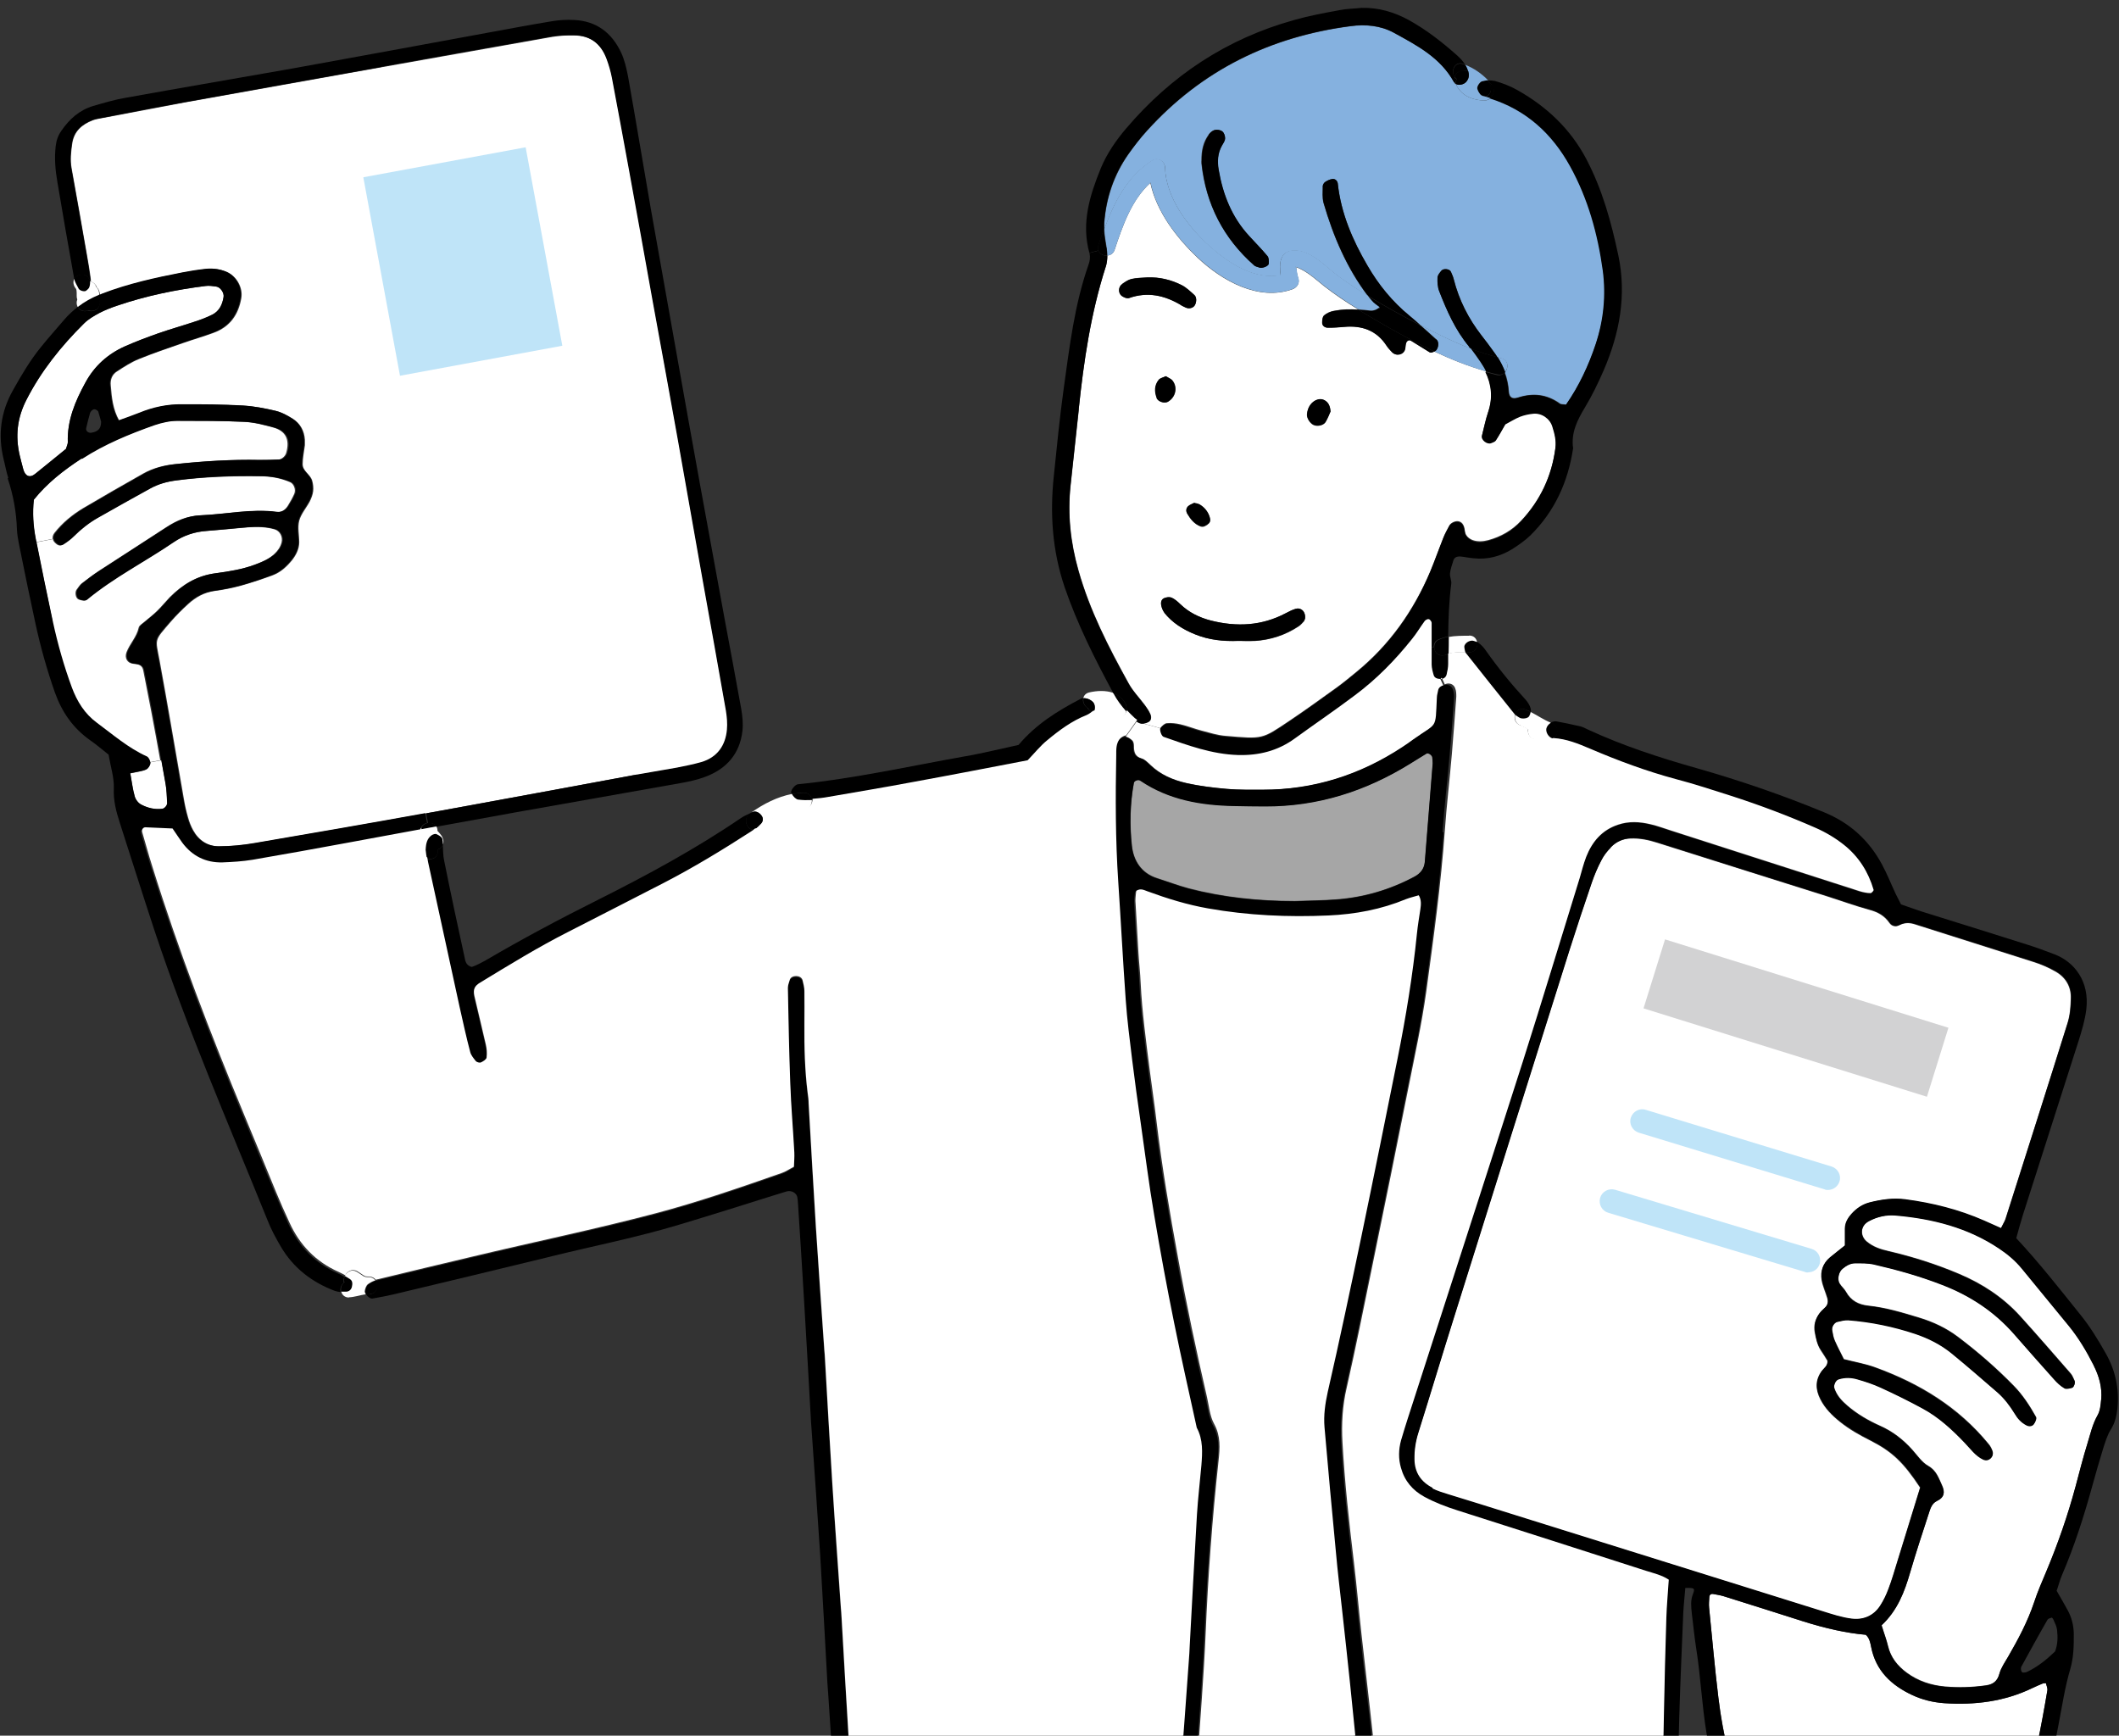 <?xml version="1.0" encoding="UTF-8"?>
<svg xmlns="http://www.w3.org/2000/svg" width="105" height="86" version="1.1" viewBox="0 0 105 86">
  <rect x="0" y="0" width="105" height="86" fill="#333333" stroke="none"/>
  <defs>
    <style>
      .cls-1 {
        fill: #fff;
      }

      .cls-2 {
        fill: #85b1df;
      }

      .cls-3 {
        fill: #a6a6a6;
      }

      .cls-4 {
        fill: #bfe4f8;
      }

      .cls-5 {
        fill: #d2d2d3;
      }
    </style>
  </defs>
  <!-- Generator: Adobe Illustrator 28.6.0, SVG Export Plug-In . SVG Version: 1.2.0 Build 709)  -->
  <g>
    <g id="_レイヤー_1" data-name="レイヤー_1">
      <g>
        <g>
          <path class="cls-1" d="M55.6,14.08c-.19.13-.2.44-.02.58.1.07.26.15.36.11.92-.32,1.76-.14,2.57.34.08.05.16.08.24.12.17.08.38.03.46-.12.09-.16.09-.4-.03-.5-.2-.18-.39-.37-.63-.49-.53-.26-1.1-.4-1.69-.38-.27.02-.54.02-.8.08-.17.04-.32.15-.46.25ZM53.45,20.3c.25-2.4.6-4.77,1.34-7.08.06-.19.08-.37.08-.56.15-.01.3-.1.36-.28.4-1.2.83-2.46,1.77-3.32.31,1.44,1.31,2.73,2.34,3.71,1.21,1.14,3.02,2.17,4.71,1.56.21-.08.35-.28.29-.51-.06-.18-.09-.36-.11-.55-.02-.01-.05-.02-.07-.04.11.02.21.06.3.11.42.21.78.54,1.14.83.55.43,1.12.81,1.71,1.17-.41-.03-.82-.02-1.22.06-.17.03-.35.11-.48.22-.08.07-.1.24-.1.37,0,.15.14.24.27.24.27,0,.54-.01.81-.04.88-.08,1.61.17,2.11.94.07.11.17.21.26.31.21.22.57.14.65-.14.02-.08.02-.18.04-.27.03-.15.15-.22.26-.15.31.19.61.38.92.57.05.03.15,0,.23-.04.83.39,1.68.73,2.55.98.3.62.38,1.27.14,1.99-.13.38-.21.78-.31,1.18-.05.2.26.44.46.36.08-.03.19-.06.23-.13.17-.26.32-.54.47-.8.25-.13.48-.28.73-.38.21-.08.44-.13.66-.15.41-.04.81.24.94.64.11.35.2.7.15,1.07-.18,1.4-.75,2.61-1.71,3.63-.45.48-1,.79-1.62.96-.27.07-.54.09-.8-.01-.12-.05-.24-.14-.3-.25-.07-.11-.06-.26-.1-.39-.04-.13-.11-.24-.26-.28-.15-.04-.38.05-.47.2-.11.2-.22.4-.3.61-.22.55-.42,1.11-.64,1.65-.83,1.96-2.02,3.65-3.67,5-.32.26-.63.52-.96.76-.78.56-1.55,1.12-2.34,1.65-1.39.93-1.31.92-3.18.76-.4-.03-.8-.16-1.19-.26-.35-.09-.69-.23-1.04-.31-.22-.05-.45-.08-.67-.06-.11,0-.23.12-.31.21,0,.01-.02.03-.02.04l-.88-.24c.1,0,.22-.04.31-.09.13-.08.13-.24.08-.36-.07-.16-.17-.31-.28-.46-.27-.36-.6-.69-.81-1.09-.99-1.79-1.92-3.6-2.48-5.59-.39-1.38-.54-2.76-.39-4.18.13-1.26.28-2.53.41-3.79ZM65.93,20.4c-.02-.29-.11-.44-.26-.54-.16-.11-.35-.09-.51,0-.25.14-.37.38-.4.66-.02.19.14.45.32.54.19.09.49.03.6-.14.11-.19.19-.39.24-.51ZM64.62,30.75c.1-.11.06-.38-.06-.49-.11-.11-.24-.13-.37-.09-.17.05-.33.14-.49.22-1.18.62-2.41.68-3.69.36-.58-.15-1.1-.4-1.53-.82-.13-.12-.27-.25-.43-.32-.1-.04-.26-.02-.37.03-.14.06-.16.22-.14.35.02.13.08.27.16.37.4.51.94.84,1.54,1.08.68.27,1.4.35,2.13.32.27,0,.54.01.82,0,.78-.05,1.51-.29,2.16-.72.11-.07.2-.18.29-.28ZM59.85,25.98c.14-.09.13-.23.09-.35-.08-.26-.25-.47-.48-.61-.07-.04-.16-.05-.29-.09-.09.04-.22.08-.3.17-.09.09-.12.22-.04.36.16.27.35.51.66.63.15.05.25-.03.36-.1ZM57.89,19.9c.37-.22.48-.7.22-1.04-.07-.09-.21-.14-.33-.22-.13.06-.28.09-.35.18-.21.27-.23.58-.1.89.08.19.39.3.57.19Z"/>
          <path class="cls-2" d="M62.4,13.26c.12.05.45-.06.46-.19.02-.12.01-.29-.06-.38-.29-.35-.61-.66-.91-1-.86-.93-1.3-2.05-1.51-3.28-.07-.41-.05-.81.16-1.19.07-.12.15-.24.16-.37,0-.12-.05-.28-.14-.34-.09-.07-.26-.1-.37-.07-.12.03-.24.13-.31.24-.24.34-.36.73-.35,1.31,0-.07,0,.02,0,.11.22,2.02,1.09,3.7,2.61,5.05.03.03.08.04.12.06.04.02.09.03.13.04ZM54.72,11.07c.09-1.24.48-2.4,1.2-3.43.29-.41.59-.81.93-1.17,2.71-2.99,6.1-4.65,10.08-5.17.74-.1,1.48-.03,2.13.32,1.15.63,2.33,1.24,3,2.47.02.04.05.07.09.08,0,0,0,0,.01,0,0,.03.02.07.04.11.27.49.82.69,1.35.7.13,0,.23-.04.3-.12,1.79.55,3.07,1.73,3.97,3.36.89,1.61,1.38,3.35,1.62,5.17.17,1.24.04,2.45-.35,3.63-.35,1.08-.83,2.1-1.48,3.02-.14-.02-.24,0-.31-.05-.64-.46-1.33-.54-2.07-.3-.29.09-.44,0-.46-.3-.02-.33-.09-.65-.2-.94.19-.21.18-.6-.17-.69-.06-.01-.13-.03-.19-.05-.07-.11-.14-.22-.22-.32-.19-.26-.38-.51-.57-.76-.65-.83-1.12-1.76-1.38-2.79-.03-.13-.09-.25-.14-.37-.06-.14-.36-.18-.47-.05-.08.1-.18.23-.19.34,0,.22,0,.46.08.67.38.98.8,1.93,1.48,2.75.03.03.05.07.08.1-.86-.33-1.68-.74-2.5-1.17-.18-.16-.35-.31-.53-.46-.85-.7-1.54-1.54-2.09-2.49-.73-1.26-1.31-2.58-1.47-4.06-.01-.12-.12-.26-.28-.23-.12.02-.25.08-.35.15-.06.05-.11.15-.12.23,0,.27-.03.55.04.81.48,1.65,1.15,3.22,2.19,4.6-.49-.3-.96-.61-1.43-.95-.63-.46-1.41-1.36-2.28-1.29-.65.05-.69.68-.6,1.22-1.3.25-2.59-.6-3.53-1.44-1.06-.96-2.16-2.4-2.2-3.89,0-.3-.35-.53-.62-.36-1.26.8-1.9,2.07-2.39,3.41,0-.09,0-.19,0-.28Z"/>
          <path class="cls-1" d="M103.74,67.64c.27.54.43,1.1.38,1.7-.02.27-.05.56-.18.78-.25.44-.36.93-.5,1.4-.22.69-.4,1.4-.58,2.1-.39,1.45-.88,2.86-1.46,4.24-.21.5-.43,1-.6,1.52-.32.95-.79,1.83-1.29,2.7-.16.27-.35.54-.43.84-.1.37-.31.53-.66.58-.68.1-1.36.12-2.04.06-.69-.06-1.33-.27-1.9-.69-.45-.33-.79-.75-.92-1.31-.07-.3-.19-.6-.32-1.04.79-.73,1.14-1.66,1.42-2.63.28-.96.59-1.91.9-2.85.08-.25.15-.55.42-.68.38-.18.41-.43.25-.78-.17-.37-.28-.73-.69-.96-.3-.17-.52-.5-.76-.77-.46-.52-.99-.93-1.62-1.21-.58-.26-1.13-.58-1.62-1-.28-.24-.52-.5-.64-.86-.05-.15.06-.4.21-.45.31-.11.63-.1.94,0,.39.12.78.24,1.15.41.7.32,1.39.66,2.07,1.03.81.43,1.48,1.05,2.1,1.71.28.29.52.64.9.82.13.06.26.04.37-.05.11-.1.14-.24.09-.37-.04-.12-.11-.25-.2-.35-1.48-1.81-3.4-2.98-5.57-3.77-.51-.19-1.05-.28-1.59-.42-.14-.29-.31-.6-.45-.92-.07-.16-.1-.35-.13-.52-.03-.17.11-.39.27-.42.18-.04.36-.09.53-.08,1.14.08,2.24.31,3.33.68.65.22,1.26.52,1.79.96.77.63,1.53,1.29,2.28,1.94.34.3.62.66.85,1.05.14.24.32.43.57.57.14.07.28.06.37-.04.08-.09.16-.28.11-.36-.31-.55-.65-1.08-1.1-1.54-.86-.88-1.78-1.68-2.76-2.42-.58-.44-1.24-.75-1.94-.96-.82-.25-1.65-.5-2.51-.59-.48-.05-.86-.25-1.1-.68-.08-.15-.23-.27-.32-.42-.13-.21-.04-.58.15-.74.18-.14.38-.27.61-.27.31,0,.64-.01.95.06,1.15.27,2.28.59,3.38,1.01,1.38.54,2.58,1.32,3.56,2.44.66.75,1.32,1.5,1.98,2.24.15.17.32.33.51.44.09.05.25.01.38-.02.1-.03.17-.26.12-.35-.06-.12-.11-.26-.19-.35-.84-.96-1.67-1.92-2.52-2.86-.84-.92-1.86-1.59-3-2.07-1.13-.48-2.29-.85-3.49-1.13-.4-.09-.78-.21-1.11-.49-.33-.29-.3-.79.13-1.01.41-.21.86-.32,1.32-.28,1.83.16,3.58.6,5.13,1.64.42.28.8.6,1.12.99.78.95,1.56,1.89,2.33,2.84.49.6.88,1.26,1.23,1.95Z"/>
          <path class="cls-1" d="M79.82,41.98c.26-.27.59-.42.97-.43.46-.02.89.07,1.33.21,2.81.89,5.62,1.77,8.43,2.66.69.22,1.38.47,2.07.66.42.11.75.29,1,.65.1.15.29.22.48.12.26-.13.5-.14.78-.05,1.94.62,3.89,1.23,5.83,1.85.39.12.77.28,1.12.48.51.28.8.75.78,1.34-.01.4-.04.82-.16,1.21-1.01,3.25-2.05,6.48-3.08,9.72-.04.13-.12.24-.23.47-.33-.15-.58-.26-.83-.37-1.25-.55-2.57-.88-3.92-1.06-.6-.08-1.18,0-1.75.15-.36.09-.66.29-.91.57-.19.21-.32.44-.32.73v.83c-.26.21-.51.4-.75.6-.34.29-.47.67-.4,1.1.05.31.19.6.28.9.05.18.03.35-.13.49-.1.09-.2.19-.28.3-.19.27-.27.57-.21.9.06.31.12.62.3.9.12.18.24.37.33.52.01.27-.17.36-.28.5-.34.45-.32.92-.07,1.41.23.45.58.8.98,1.12.46.37.98.66,1.5.92,1.08.55,1.64,1.09,2.46,2.33-.38,1.22-.76,2.48-1.15,3.73-.13.43-.26.87-.42,1.29-.11.3-.25.59-.42.85-.33.5-.84.71-1.41.64-.49-.06-.97-.22-1.45-.37-5.15-1.61-10.3-3.22-15.45-4.83-1.04-.32-2.08-.64-3.12-.97-.26-.08-.52-.16-.76-.28-.57-.29-.89-.76-.9-1.41,0-.46.06-.9.2-1.34.6-1.9,1.17-3.81,1.77-5.72,1.9-6.06,3.8-12.11,5.71-18.16.35-1.12.73-2.24,1.11-3.36.13-.38.29-.76.48-1.12.12-.24.29-.46.48-.65Z"/>
          <path class="cls-1" d="M96.34,84.39c1.52.1,2.99-.08,4.37-.75.16-.08.33-.15.5-.22.04-.02.09-.01.17-.02.03.12.09.24.07.36-.31,1.83-.65,3.66-1.25,5.42-.55,1.62-1.43,3.02-2.67,4.2-.36.34-.76.65-1.21.87-.63.3-1.27.43-1.98.33-.78-.11-1.5-.37-2.19-.72-1.42-.71-2.73-1.61-3.91-2.68-1.28-1.16-2.12-2.58-2.56-4.25-.25-.92-.41-1.86-.53-2.8-.18-1.48-.31-2.97-.46-4.46-.02-.18,0-.36.01-.54,0-.11.08-.17.19-.15.17.03.35.06.52.11,1.3.41,2.59.82,3.89,1.23q1.76.56,3.15.68c.18.16.22.39.27.61.23,1.18,1.01,1.9,2.04,2.38.49.23,1.02.36,1.58.4Z"/>
          <path d="M82.13,94.69c.18.1.29.3.17.51-.06-.04-.1-.11-.13-.18-.03-.1-.04-.22-.04-.33Z"/>
          <path d="M76.62,36.1c.02-.11.11-.23.23-.3.01,0,.02,0,.04.01.36.13.38.63.08.77-.21-.03-.38-.29-.35-.49Z"/>
          <path d="M75.08,35.41c.05-.2.23-.35.48-.26.1.03.19.08.28.12-.01.07-.04.14-.07.2-.06.13-.37.16-.49.08-.07-.05-.15-.08-.21-.15Z"/>
          <path class="cls-1" d="M75.35,35.95c-.25-.09-.32-.34-.27-.54.05.06.14.1.21.15.12.08.43.05.49-.08.03-.06.06-.13.07-.2.34.17.65.39,1,.53-.12.07-.21.19-.23.3-.03.2.14.46.35.49-.05.03-.12.04-.19.04h-.66c-.31,0-.44-.27-.39-.5-.12-.07-.25-.13-.38-.17Z"/>
          <path class="cls-2" d="M74.21,17.7c.06.02.13.03.19.05.35.08.36.48.17.69-.09-.26-.22-.5-.37-.74Z"/>
          <path d="M74.19,18.55c-.19-.04-.38-.09-.56-.15-.08-.16-.17-.31-.27-.46-.16-.23-.31-.45-.48-.67.44.17.88.32,1.34.43.15.24.27.48.37.74-.09.1-.23.15-.39.11Z"/>
          <path d="M73.93,4.19c.17.21.12.46-.03.6-.01.03-.03.05-.05.08-.08-.02-.15-.05-.23-.07.23-.08.33-.38.21-.6-.04-.08-.09-.15-.15-.2.02,0,.04,0,.06,0,.07.07.13.14.19.21Z"/>
          <path d="M73.37,4.69c-.08-.1-.18-.24-.16-.35.01-.11.13-.28.23-.31.08-.02.16-.04.25-.05.05.06.1.12.15.2.12.22.01.52-.21.6h0c-.09-.02-.2-.04-.25-.1Z"/>
          <path class="cls-2" d="M73.55,4.98c-.54-.01-1.08-.21-1.35-.7-.02-.04-.03-.07-.04-.11.14.07.37.02.49-.11.13-.15.17-.32.11-.5,0-.02,0-.03-.02-.05-.04-.11-.08-.21-.14-.3.44.17.82.44,1.14.77-.02,0-.04,0-.06,0-.08.01-.17.03-.25.05-.1.03-.22.2-.23.31-.01.11.08.25.16.35.05.06.16.08.25.1h0c.08.02.16.04.23.07-.07.07-.17.12-.3.12Z"/>
          <path d="M73.2,31.81c.05.23-.08.51-.39.51-.06,0-.12,0-.19,0-.03-.06-.04-.15-.05-.23-.03-.15.17-.36.4-.35.05.01.15.03.23.07Z"/>
          <path d="M72.8,32.32c.31,0,.44-.27.39-.51.02,0,.05.02.07.04.14.1.27.24.37.39.6.85,1.25,1.65,1.95,2.41.12.13.22.29.27.46.01.05.01.11,0,.16-.09-.04-.19-.09-.28-.12-.25-.09-.43.06-.48.26,0,0,0,0-.01,0-.82-1.02-1.63-2.03-2.44-3.06,0,0-.01-.02-.02-.03.07,0,.13,0,.19,0Z"/>
          <path d="M72.76,3.56c.05.18.02.35-.11.5-.12.13-.35.18-.49.11-.02-.09-.01-.18.02-.26-.04-.03-.07-.06-.1-.1.06-.19.25-.36.48-.31.06,0,.12,0,.18,0,0,.02.01.03.02.05Z"/>
          <path d="M72.14,4.17c-.09-.1-.1-.23-.07-.35.02.04.06.07.1.1-.03.08-.04.16-.02.26,0,0,0,0-.01,0Z"/>
          <path d="M72.6,3.21c.06.09.11.19.14.3-.06-.02-.12-.02-.18,0-.23-.04-.42.12-.48.31-.2-.29.01-.79.42-.64.03.01.06.02.1.04Z"/>
          <path d="M72.79,17.17c-.68-.82-1.1-1.77-1.48-2.75-.08-.2-.09-.44-.08-.67,0-.12.11-.24.19-.34.11-.13.41-.09.47.05.05.12.11.24.14.37.26,1.03.73,1.95,1.38,2.79.2.25.39.5.57.76.08.11.15.21.22.32-.46-.12-.9-.26-1.34-.43-.03-.03-.05-.07-.08-.1Z"/>
          <path class="cls-1" d="M72.8,31.49c.23,0,.36.15.39.32-.09-.04-.19-.06-.23-.07-.24,0-.44.2-.4.35.02.07.02.16.05.23-.28,0-.59-.01-.84.08,0-.28.01-.56.01-.84.33-.06.68-.06,1.02-.06Z"/>
          <path d="M71.69,32.43c-.21.09-.44.06-.57-.15-.03-.06-.05-.14-.05-.21,0-.15.07-.3.2-.36.17-.08.34-.13.52-.16,0,.28,0,.56-.01.84-.03,0-.06.02-.08.03Z"/>
          <path d="M71.04,33.46c-.05-.17-.1-.35-.1-.52,0-.29,0-.58,0-.87h.13c0,.07.02.15.05.21.12.21.36.24.57.15.03-.01.05-.02.08-.03,0,.17,0,.34,0,.51,0,.18-.04.36-.08.53-.04.15-.18.22-.31.22-.13,0-.28-.04-.33-.19Z"/>
          <path class="cls-2" d="M71.17,16.81c-.26-.24-.53-.47-.79-.71.82.43,1.64.84,2.5,1.17.17.22.32.44.48.67.1.15.2.31.27.46-.87-.25-1.72-.59-2.55-.98.05-.03.1-.07.12-.11.1-.18.1-.39-.03-.5Z"/>
          <path d="M100.15,82.61c-.03.06,0,.19.04.24.04.04.16.02.23,0,.54-.25.99-.62,1.41-1.02.14-.36.14-.72.1-1.08-.02-.17-.11-.34-.18-.5-.01-.04-.07-.1-.08-.1-.07.02-.18.05-.21.1-.45.78-.88,1.57-1.31,2.35ZM100.2,89.18c.6-1.76.94-3.59,1.25-5.42.02-.11-.05-.24-.07-.36-.08,0-.13,0-.17.02-.17.07-.33.14-.5.22-1.39.67-2.85.85-4.37.75-.55-.04-1.09-.17-1.58-.4-1.03-.48-1.81-1.2-2.04-2.38-.04-.22-.08-.45-.27-.61q-1.39-.12-3.15-.68c-1.29-.41-2.59-.83-3.89-1.23-.17-.05-.35-.08-.52-.11-.11-.02-.18.04-.19.15-.01.18-.03.36-.01.54.15,1.49.28,2.98.46,4.46.11.94.28,1.88.53,2.8.44,1.66,1.28,3.08,2.56,4.25,1.18,1.08,2.49,1.97,3.91,2.68.69.34,1.41.6,2.19.72.7.1,1.35-.03,1.98-.33.46-.22.85-.52,1.21-.87,1.24-1.18,2.12-2.58,2.67-4.2ZM104.12,69.35c.05-.6-.1-1.16-.38-1.7-.35-.69-.74-1.35-1.23-1.95-.77-.95-1.56-1.89-2.33-2.84-.32-.39-.7-.71-1.12-.99-1.55-1.04-3.3-1.48-5.13-1.64-.46-.04-.91.06-1.32.28-.44.23-.46.72-.13,1.01.32.28.71.4,1.11.49,1.2.28,2.36.65,3.49,1.13,1.14.49,2.16,1.15,3,2.07.85.94,1.69,1.9,2.52,2.86.09.1.13.23.19.35.05.09-.02.32-.12.35-.12.03-.29.08-.38.02-.19-.11-.36-.27-.51-.44-.67-.74-1.32-1.49-1.98-2.24-.98-1.12-2.18-1.91-3.56-2.44-1.1-.43-2.24-.75-3.38-1.01-.3-.07-.63-.06-.95-.06-.23,0-.43.12-.61.27-.2.16-.28.53-.15.74.09.15.24.27.32.42.24.44.62.63,1.1.68.86.09,1.69.34,2.51.59.7.21,1.36.52,1.94.96.98.74,1.9,1.54,2.76,2.42.45.46.79.99,1.1,1.54.04.08-.04.26-.11.36-.08.1-.23.12-.37.04-.25-.13-.43-.33-.57-.57-.24-.39-.51-.75-.85-1.05-.75-.65-1.51-1.31-2.28-1.94-.53-.43-1.14-.74-1.79-.96-1.08-.36-2.19-.59-3.33-.68-.17-.01-.35.04-.53.08-.16.03-.3.26-.27.42.03.18.06.36.13.52.14.32.31.64.45.92.55.14,1.09.23,1.59.42,2.17.8,4.08,1.97,5.57,3.77.08.1.15.22.2.35.05.13.02.27-.09.37-.11.1-.24.11-.37.05-.38-.18-.62-.53-.9-.82-.63-.66-1.3-1.28-2.1-1.71-.68-.37-1.37-.71-2.07-1.03-.37-.17-.76-.3-1.15-.41-.3-.09-.62-.1-.94,0-.15.05-.26.3-.21.45.12.36.36.62.64.86.48.42,1.04.74,1.62,1,.64.28,1.16.69,1.62,1.21.24.27.46.6.76.77.41.23.52.6.69.96.16.34.13.6-.25.78-.27.13-.33.42-.42.68-.31.95-.62,1.9-.9,2.85-.28.97-.63,1.89-1.42,2.63.14.43.25.73.32,1.04.14.56.47.97.92,1.31.56.42,1.2.62,1.9.69.68.06,1.36.03,2.04-.06.34-.05.56-.21.66-.58.08-.3.28-.57.43-.84.5-.86.97-1.74,1.29-2.7.17-.52.39-1.02.6-1.52.58-1.38,1.07-2.79,1.46-4.24.19-.7.37-1.41.58-2.1.15-.47.25-.96.5-1.4.13-.22.16-.52.18-.78ZM69.77,70.23c1.9-5.87,3.8-11.74,5.68-17.62.97-3.03,1.88-6.07,2.82-9.1.11-.35.19-.7.32-1.04.29-.75.79-1.32,1.58-1.59.53-.18,1.08-.15,1.61-.02.35.08.69.21,1.04.32,3.11,1,6.22,2,9.33,3,.17.05.35.08.53.09.05,0,.16-.12.15-.16-.26-.9-.74-1.65-1.47-2.23-.43-.34-.89-.62-1.4-.84-1.37-.6-2.77-1.13-4.2-1.59-.91-.29-1.82-.58-2.74-.83-1.45-.38-2.85-.91-4.23-1.5-.59-.25-1.17-.5-1.82-.53,0,0-.01,0-.02,0,.3-.15.28-.64-.08-.77-.01,0-.02,0-.04-.01.09-.05.19-.08.28-.07.4.07.8.16,1.2.25.13.03.25.1.38.16,1.73.8,3.54,1.39,5.38,1.91,2.14.61,4.24,1.33,6.3,2.18,1.28.52,2.23,1.38,2.88,2.58.26.48.46.99.69,1.48.08.16.16.32.26.51.33.11.67.24,1.01.35,1.73.54,3.47,1.08,5.2,1.63.48.15.94.32,1.41.5.95.37,1.73,1.31,1.56,2.73-.07.55-.23,1.07-.39,1.58-.45,1.43-.92,2.85-1.37,4.28-.46,1.43-.91,2.85-1.37,4.28-.12.38-.23.78-.34,1.19,1.13,1.21,2.14,2.5,3.16,3.77.49.6.89,1.26,1.27,1.93.49.86.68,1.77.58,2.75-.04.37-.12.7-.32,1.02-.19.3-.29.66-.4,1-.19.61-.36,1.22-.53,1.83-.41,1.49-.88,2.96-1.49,4.38-.11.25-.17.51-.27.79.18.32.37.63.54.95.2.36.3.75.31,1.17,0,.59,0,1.15-.17,1.74-.27.91-.41,1.86-.59,2.79-.25,1.34-.58,2.66-1,3.96-.59,1.81-1.58,3.36-2.97,4.66-.6.57-1.28,1-2.08,1.25-.67.21-1.33.25-2.01.09-.85-.19-1.65-.49-2.42-.9-1.2-.65-2.32-1.41-3.38-2.28-2.04-1.66-3.15-3.82-3.58-6.38-.23-1.39-.29-2.8-.51-4.19-.09-.58-.15-1.17-.22-1.76-.03-.31-.07-.62.06-.94.11-.29.07-.31-.38-.3-.03.4-.08.81-.1,1.21-.07,1.72-.15,3.45-.2,5.18-.08,2.91-.14,5.81-.22,8.72-.01.36-.05.72-.09,1.09,0,.08-.06.17-.11.24-.08.12-.21.15-.35.15-.06,0-.12-.02-.16-.06.12-.22,0-.42-.17-.51,0-.02,0-.05,0-.07.03-.86.04-1.73.09-2.59.16-2.36.18-4.72.23-7.08.03-1.59.07-3.18.12-4.77.02-.63.08-1.25.12-1.89-.35-.24-.75-.32-1.13-.44-3.11-1-6.22-2-9.33-2.99-.57-.18-1.12-.38-1.64-.67-.58-.32-.99-.8-1.17-1.44-.13-.45-.12-.9,0-1.35.1-.39.23-.78.36-1.17ZM70.98,73.75c.24.12.5.2.76.28,1.04.32,2.08.64,3.12.97,5.15,1.61,10.3,3.22,15.45,4.83.48.15.96.31,1.45.37.57.07,1.08-.14,1.41-.64.17-.26.31-.55.42-.85.16-.42.29-.86.42-1.29.39-1.25.77-2.51,1.15-3.73-.82-1.25-1.38-1.78-2.46-2.33-.53-.27-1.04-.56-1.5-.92-.4-.31-.75-.66-.98-1.12-.25-.48-.26-.95.07-1.41.1-.14.29-.24.28-.5-.09-.15-.2-.34-.33-.52-.19-.27-.25-.58-.3-.9-.06-.33.02-.63.21-.9.08-.11.18-.21.28-.3.16-.14.18-.31.13-.49-.08-.3-.22-.59-.28-.9-.07-.43.06-.81.4-1.1.24-.2.49-.39.75-.6v-.83c0-.29.14-.52.32-.73.25-.28.55-.48.91-.57.58-.14,1.15-.23,1.75-.15,1.36.18,2.67.51,3.92,1.06.25.11.49.22.83.37.11-.23.19-.34.23-.47,1.03-3.24,2.06-6.48,3.08-9.72.12-.38.15-.8.16-1.21.02-.59-.27-1.06-.78-1.34-.35-.2-.74-.36-1.12-.48-1.94-.62-3.89-1.23-5.83-1.85-.28-.09-.53-.08-.78.05-.19.1-.38.03-.48-.12-.25-.36-.58-.54-1-.65-.7-.19-1.38-.44-2.07-.66-2.81-.88-5.62-1.76-8.43-2.66-.44-.14-.87-.23-1.33-.21-.38.02-.71.17-.97.43-.19.19-.36.41-.48.65-.19.36-.35.74-.48,1.12-.38,1.11-.75,2.23-1.11,3.36-1.91,6.05-3.81,12.11-5.71,18.16-.6,1.9-1.17,3.81-1.77,5.72-.14.44-.21.88-.2,1.34.01.66.33,1.12.9,1.41Z"/>
          <path class="cls-2" d="M68.37,15.25l-.06.06s.03-.06.04-.07c0,0,.01,0,.02.01Z"/>
          <path d="M68.31,15.31l.06-.06s0,0-.02-.01c0,.01-.03.06-.04.07ZM71.17,16.81c.12.11.13.32.03.5-.02.04-.07.08-.12.11-1-.47-1.96-1.01-2.89-1.55-.29-.17-.58-.34-.87-.52.18.01.36.03.54.05.19.02.35-.04.5-.16-.13-.11-.28-.2-.39-.33-.07-.08-.13-.17-.2-.25.78.48,1.57.91,2.38,1.34.07.04.15.08.22.12.27.23.53.47.79.71Z"/>
          <path d="M65.54,9.25c0-.08.05-.19.12-.23.1-.07.23-.13.35-.15.16-.03.27.11.28.23.16,1.47.73,2.8,1.47,4.06.55.95,1.23,1.79,2.09,2.49.18.15.36.3.53.46-.07-.04-.15-.08-.22-.12-.81-.42-1.61-.86-2.38-1.34-1.04-1.38-1.71-2.94-2.19-4.6-.07-.25-.04-.54-.04-.81Z"/>
          <path d="M66.6,16.2c-.27.02-.54.05-.81.04-.13,0-.27-.09-.27-.24,0-.13.01-.3.1-.37.13-.11.31-.19.48-.22.41-.08.81-.09,1.22-.06.29.18.58.35.87.52.93.54,1.89,1.08,2.89,1.55-.08.04-.18.07-.23.04-.31-.19-.61-.38-.92-.57-.11-.07-.23,0-.26.15-.02.09-.02.18-.04.27-.08.28-.44.36-.65.14-.09-.1-.19-.2-.26-.31-.5-.77-1.23-1.02-2.11-.94Z"/>
          <path d="M65.16,19.85c.16-.09.34-.11.51,0,.15.1.24.25.26.54-.05.12-.13.32-.24.51-.11.18-.41.23-.6.14-.19-.09-.35-.35-.32-.54.03-.28.16-.52.4-.66Z"/>
          <path d="M59.89,6.68c.07-.1.19-.21.31-.24.11-.03.28,0,.37.07.09.07.14.23.14.34,0,.13-.09.25-.16.37-.21.37-.23.78-.16,1.19.21,1.23.65,2.35,1.51,3.28.3.33.62.65.91,1,.07.08.07.25.06.38-.01.12-.34.24-.46.19-.04-.02-.09-.03-.13-.04-.04-.02-.09-.03-.12-.06-1.53-1.34-2.4-3.03-2.61-5.05-.01-.09,0-.18,0-.11,0-.58.11-.96.35-1.31Z"/>
          <path d="M59.49,26.07c-.31-.11-.5-.36-.66-.63-.08-.14-.05-.27.04-.36.09-.08.22-.12.3-.17.12.03.22.04.29.09.23.14.4.35.48.61.04.12.05.27-.09.35-.11.07-.22.15-.36.1Z"/>
          <path d="M57.7,30.36c-.08-.1-.13-.24-.16-.37-.03-.13,0-.29.14-.35.11-.05.27-.07.37-.03.16.07.3.19.43.32.44.42.95.67,1.53.82,1.28.32,2.51.26,3.69-.36.16-.08.32-.17.49-.22.13-.04.26-.02.37.09.11.12.15.39.06.49-.09.1-.18.21-.29.28-.65.43-1.38.67-2.16.72-.27.02-.54,0-.82,0-.73.03-1.45-.04-2.13-.32-.6-.24-1.13-.57-1.54-1.08Z"/>
          <path d="M57.31,19.71c-.12-.32-.11-.63.1-.89.07-.09.22-.11.35-.18.12.08.26.12.33.22.27.34.15.83-.22,1.04-.19.11-.5,0-.57-.19Z"/>
          <path d="M70.94,32.07c0-.39,0-.78,0-1.17,0-.06-.08-.17-.14-.18-.06-.01-.16.05-.21.1-.22.29-.4.6-.63.89-.83,1.03-1.75,1.97-2.81,2.77-.98.73-2,1.42-2.99,2.15-.84.62-1.79.85-2.82.82-1.29-.04-2.49-.48-3.68-.9-.1-.04-.21-.3-.17-.43,0-.02.01-.03.02-.04.08-.09.2-.21.31-.21.22-.02.45,0,.67.06.35.09.69.22,1.04.31.39.1.79.23,1.19.26,1.88.16,1.8.17,3.18-.76.79-.53,1.56-1.09,2.34-1.65.33-.24.65-.5.96-.76,1.66-1.35,2.85-3.04,3.67-5,.23-.54.42-1.1.64-1.65.08-.21.2-.41.3-.61.08-.15.31-.24.47-.2.15.04.22.15.26.28.04.13.03.28.1.39.07.11.19.2.3.25.26.11.54.09.8.01.63-.17,1.18-.48,1.62-.96.96-1.03,1.53-2.24,1.71-3.63.05-.37-.04-.72-.15-1.07-.12-.4-.53-.68-.94-.64-.22.02-.45.07-.66.15-.25.1-.48.25-.73.38-.15.26-.3.54-.47.8-.04.06-.15.1-.23.13-.2.08-.51-.16-.46-.36.1-.39.18-.79.31-1.18.24-.72.16-1.37-.14-1.99.19.05.37.1.56.15.16.04.3-.01.39-.11.11.3.18.61.2.94.02.29.17.4.46.3.75-.24,1.43-.17,2.07.3.06.04.17.03.31.05.64-.92,1.12-1.94,1.48-3.02.39-1.18.51-2.4.35-3.63-.25-1.81-.73-3.56-1.62-5.17-.9-1.63-2.19-2.8-3.97-3.36.02-.02.04-.05.05-.08.15-.14.2-.39.03-.6-.06-.07-.12-.14-.19-.21.12-.01.24,0,.35.02.39.11.78.26,1.13.46,1.45.82,2.62,1.92,3.41,3.42.79,1.51,1.23,3.11,1.58,4.76.42,1.99.06,3.88-.73,5.71-.27.62-.57,1.24-.92,1.82-.38.63-.7,1.26-.59,2.03-.25,1.66-.91,3.13-2.12,4.32-.26.25-.56.46-.87.66-.59.37-1.24.55-1.95.47-.23-.02-.45-.07-.67-.09-.14,0-.27.04-.32.19-.06.21-.15.43-.17.65-.02.17.09.36.06.53-.11.86-.14,1.73-.15,2.6-.18.03-.35.08-.52.16-.14.06-.2.21-.2.36h-.13Z"/>
          <path class="cls-1" d="M70.94,30.89c0,.39,0,.78,0,1.17,0,.29,0,.58,0,.87,0,.17.05.35.1.52.04.15.2.19.33.19l.15.33c-.1.05-.19.12-.21.2-.03.13-.07.27-.07.4-.08,1.6.05,1.2-1.16,2.06-.18.13-.37.27-.56.39-2.1,1.38-4.41,2.12-6.93,2.11-.59,0-1.18.01-1.77-.04-.68-.06-1.36-.14-2.02-.29-.67-.15-1.3-.42-1.8-.91-.13-.12-.27-.27-.43-.31-.34-.1-.38-.34-.38-.62,0-.09-.02-.2-.07-.26-.09-.09-.23-.19-.34-.19l.55-.77c.07.05.15.09.23.1.02,0,.04,0,.05,0l.88.24c-.03.13.07.4.17.43,1.2.42,2.39.86,3.68.9,1.02.03,1.97-.2,2.82-.82.99-.72,2.01-1.41,2.99-2.15,1.06-.79,1.98-1.73,2.81-2.77.23-.28.41-.59.63-.89.04-.06.15-.12.21-.1.06.01.14.12.14.18Z"/>
          <path d="M58.51,15.11c-.81-.48-1.65-.67-2.57-.34-.1.03-.26-.04-.36-.11-.18-.14-.17-.45.02-.58.14-.1.3-.21.46-.25.26-.06.53-.06.8-.08.6-.02,1.17.11,1.69.38.23.12.43.31.63.49.12.1.12.34.03.5-.08.15-.3.2-.46.12-.08-.04-.16-.07-.24-.12Z"/>
          <path class="cls-3" d="M70.98,37.54c0,.09.02.18.02.27-.13,1.63-.26,3.25-.39,4.88-.03.35-.22.58-.52.74-1.22.65-2.51,1.03-3.89,1.13-.68.05-1.36.06-2.04.08-1.78,0-3.53-.18-5.26-.63-.52-.14-1.03-.33-1.55-.5-.8-.25-1.18-.88-1.26-1.62-.11-1.03-.09-2.08.1-3.11.02-.11.22-.19.33-.11,1.41.95,3.01,1.22,4.66,1.25.5,0,1,.02,1.5.02,2.61.01,5-.75,7.21-2.12.27-.17.54-.34.81-.5.08-.05.28.09.28.2Z"/>
          <path d="M70.99,37.81c0-.09-.01-.18-.02-.27,0-.11-.2-.25-.28-.2-.27.17-.54.33-.81.5-2.21,1.37-4.59,2.13-7.21,2.12-.5,0-1-.01-1.5-.02-1.66-.03-3.25-.3-4.66-1.25-.11-.08-.31,0-.33.11-.19,1.03-.21,2.08-.1,3.11.08.74.46,1.37,1.26,1.62.52.16,1.03.36,1.55.5,1.72.45,3.48.62,5.26.63.68-.03,1.36-.03,2.04-.08,1.37-.1,2.67-.48,3.89-1.13.3-.16.49-.4.52-.74.13-1.63.26-3.25.39-4.88ZM71.53,41.24c-.19,2.67-.56,5.33-.92,7.98-.21,1.57-.56,3.13-.87,4.68-.59,2.98-1.2,5.96-1.81,8.94-.41,2-.82,4-1.26,5.99-.2.9-.26,1.79-.21,2.7.11,2,.33,3.98.57,5.97.14,1.17.24,2.35.37,3.52.14,1.26.28,2.53.43,3.79.09.81.18,1.62.26,2.44.22,2.3.56,4.6.69,6.91.01.23,0,.45,0,.68,0,.19-.17.36-.33.36-.16,0-.38-.16-.42-.29-.02-.09-.06-.17-.07-.26-.03-.27-.04-.54-.07-.82-.23-2.21-.46-4.43-.68-6.64-.13-1.22-.24-2.44-.37-3.66-.13-1.26-.28-2.53-.41-3.79-.1-.9-.21-1.8-.29-2.71-.2-2.08-.38-4.16-.57-6.24-.05-.59.03-1.16.16-1.75.59-2.56,1.13-5.14,1.67-7.72.61-2.93,1.2-5.87,1.79-8.8.41-2.05.75-4.11.96-6.19.04-.41.12-.81.17-1.21.03-.22.06-.45-.08-.69-.21.06-.43.11-.63.19-1.23.51-2.51.75-3.84.81-2,.09-4,0-5.97-.35-1.03-.18-2.03-.5-3.01-.85-.17-.06-.33-.16-.55-.02-.01.14-.05.32-.04.49.04.86.09,1.72.15,2.58.03.5.09,1,.11,1.49.07,1.45.27,2.89.45,4.33.11.85.24,1.71.34,2.56.27,2.25.66,4.49,1.06,6.72.42,2.32.92,4.63,1.44,6.93.1.44.14.92.35,1.31.34.6.29,1.19.22,1.83-.31,2.84-.52,5.7-.64,8.56-.09,2.13-.27,4.26-.41,6.39-.03.5-.05,1-.08,1.5-.05.68-.11,1.36-.16,2.04-.08,1.27-.14,2.54-.21,3.81,0,.18,0,.37-.07.53-.04.11-.15.22-.26.27-.14.07-.39-.06-.44-.21-.05-.17-.12-.35-.13-.52,0-.32.02-.63.05-.95.15-1.95.31-3.89.46-5.84.15-1.9.28-3.81.42-5.71.02-.23.03-.45.04-.68.12-2.18.23-4.36.36-6.53.05-.82.15-1.63.22-2.44.05-.64.1-1.27-.23-1.86-.37-1.73-.77-3.45-1.12-5.19-.36-1.78-.69-3.57-.99-5.35-.26-1.52-.45-3.05-.67-4.58-.15-1.03-.29-2.07-.42-3.1-.12-.99-.25-1.98-.32-2.98-.14-1.95-.24-3.9-.37-5.85-.14-2.09-.14-4.18-.1-6.27,0-.27,0-.55.16-.79.07-.1.22-.19.33-.19s.25.1.34.19c.06.05.07.17.07.26,0,.29.04.53.38.62.16.04.3.19.43.31.51.49,1.14.76,1.8.91.66.15,1.34.23,2.02.29.59.05,1.18.04,1.77.04,2.53,0,4.83-.73,6.93-2.11.19-.12.38-.26.56-.39,1.21-.86,1.08-.46,1.16-2.06,0-.13.05-.27.07-.4.02-.08.1-.16.21-.2.08-.03.16-.05.23-.04.15.02.25.12.29.25.04.13.06.27.05.4-.07.95-.13,1.9-.22,2.85-.11,1.27-.26,2.53-.35,3.8Z"/>
          <path class="cls-2" d="M57,9.06c-.93.86-1.37,2.12-1.77,3.32-.06.19-.21.27-.36.28,0-.13-.01-.25-.03-.38-.05-.31-.11-.62-.12-.94.49-1.34,1.13-2.61,2.39-3.41.27-.17.61.06.62.36.04,1.49,1.13,2.93,2.2,3.89.94.84,2.23,1.7,3.53,1.44-.08-.53-.05-1.16.6-1.22.87-.07,1.65.83,2.28,1.29.46.34.94.65,1.43.95.06.09.13.17.2.25.1.13.26.23.39.33-.14.12-.31.19-.5.16-.18-.02-.36-.04-.54-.05-.59-.36-1.17-.75-1.71-1.17-.37-.29-.72-.62-1.14-.83-.1-.05-.2-.09-.3-.11.02.01.05.02.07.04.02.19.05.37.11.55.06.23-.08.43-.29.51-1.69.62-3.5-.42-4.71-1.56-1.04-.98-2.04-2.27-2.34-3.71Z"/>
          <path d="M55.18,34.38s-.01-.03-.02-.04c.25.09.46.25.6.5.05.09.06.18.05.26.01.06.01.11,0,.17-.25-.27-.46-.56-.63-.88Z"/>
          <path d="M54.83,12.28c.02.13.03.26.03.38-.18.02-.38-.08-.44-.25-.03-.07-.03-.16,0-.26.09-.27.18-.54.28-.81.01.31.07.63.12.94Z"/>
          <path d="M72.05,4.08c-.67-1.23-1.85-1.84-3-2.47-.65-.35-1.39-.42-2.13-.32-3.98.52-7.37,2.18-10.08,5.17-.33.37-.64.77-.93,1.17-.73,1.03-1.11,2.18-1.2,3.43,0,.09,0,.19,0,.28-.1.27-.19.54-.28.81-.03.1-.03.18,0,.26l-.45.12c-.41-1.48.02-2.85.57-4.2.3-.72.74-1.36,1.24-1.95,2.24-2.64,5-4.46,8.34-5.39.74-.21,1.5-.35,2.26-.49.35-.07.72-.07,1.08-.11.85-.02,1.62.21,2.35.61.88.49,1.66,1.1,2.41,1.77.14.13.27.27.37.43-.03-.01-.06-.02-.1-.04-.41-.15-.63.36-.42.64-.04.12-.02.25.07.35-.04-.02-.07-.05-.09-.08Z"/>
          <path class="cls-1" d="M54.16,35.28c.12-.08.12-.37,0-.49-.13-.13-.32-.21-.48-.2.03-.13.12-.24.29-.28.38-.09.82-.11,1.19.02,0,.01.01.03.02.04.17.32.39.61.63.88-.05.24-.32.45-.62.31-.27-.13-.62-.27-.95-.28-.03,0-.06,0-.09-.01Z"/>
          <path d="M53.9,35.08c-.16-.1-.25-.3-.21-.48.16-.01.36.06.48.2.11.12.11.41,0,.49-.13-.03-.22-.11-.26-.21Z"/>
          <path d="M54.79,13.22c-.74,2.3-1.09,4.68-1.34,7.08-.13,1.26-.28,2.53-.41,3.79-.15,1.42,0,2.8.39,4.18.56,1.99,1.49,3.8,2.48,5.59.22.39.54.72.81,1.09.11.14.21.3.28.46.05.12.05.28-.08.36-.09.05-.21.09-.31.09-.02,0-.04,0-.05,0-.08-.01-.16-.05-.23-.1-.04-.03-.08-.06-.12-.09-.14-.12-.27-.25-.39-.39.01-.06.02-.11,0-.17,0-.08,0-.17-.05-.26-.14-.25-.36-.41-.6-.5-.92-1.7-1.79-3.43-2.42-5.27-.61-1.81-.73-3.64-.53-5.51.15-1.45.29-2.89.49-4.33.29-2.07.53-4.14,1.23-6.13.06-.16.09-.37.05-.53,0-.01,0-.02-.01-.04l.45-.12c.06.17.25.26.44.25,0,.19-.02.37-.08.56Z"/>
          <path class="cls-1" d="M76.05,97.64c-3.08.31-6.18.25-9.26.17-3.5-.09-6.99.08-10.49-.12-2.59-.15-5.16-.47-7.74-.78-1.88-.23-3.9-.98-5.81-.66-.14.02-.25-.01-.34-.08.12-.06.2-.15.19-.28,0-.15-.01-.3-.01-.45,1.8-.29,3.63.28,5.4.55,2.44.38,4.91.65,7.37.81,3.53.23,7.06.06,10.59.15,2.99.08,6,.18,8.99-.05,1.38-.1,2.78-.25,4.12-.64.9-.26,1.95-.63,2.49-1.45.14-.22.39-.23.57-.13,0,.11.01.23.04.33.02.07.06.14.13.18,0,.01-.01.02-.02.03-1.23,1.9-4.19,2.2-6.22,2.41Z"/>
          <path d="M42.54,95.45s.04,0,.06,0c0,.15,0,.3.01.45,0,.13-.08.22-.19.28-.25-.2-.27-.65.12-.71Z"/>
          <path d="M39.55,39.63c-.1-.01-.25-.16-.31-.28.19-.04.39-.06.59-.07.26,0,.39.18.4.37-.23.01-.45,0-.68-.02Z"/>
          <path d="M47.86,37.47c.89-.16,1.77-.38,2.61-.56.87-1.03,1.94-1.69,3.07-2.28.04-.02.09-.03.13-.04-.04.18.05.38.21.48.05.1.14.18.26.21,0,0,0,0,0,0-.11.07-.22.17-.34.22-.73.29-1.35.76-1.94,1.24-.35.28-.63.64-.98,1-1.87.35-3.78.72-5.7,1.08-1.38.25-2.77.48-4.15.73-.27.05-.54.08-.81.1-.01-.2-.14-.38-.4-.37-.2,0-.4.03-.59.07-.02-.03-.03-.07-.03-.1,0-.13.2-.37.33-.39,2.8-.28,5.55-.9,8.31-1.39Z"/>
          <path class="cls-1" d="M37.39,41.11c.11-.09.22-.19.31-.29.09-.09.14-.23.06-.37-.09-.17-.3-.29-.45-.22-.03.01-.06.02-.08.03.6-.43,1.29-.78,2.01-.92.06.13.21.27.31.28.23.03.45.03.68.02.01.22-.12.45-.4.46-.84.03-1.61.46-2.28.94-.06.04-.12.07-.17.07Z"/>
          <path d="M37.14,40.32s.06-.04.09-.06c.03-.01.06-.02.08-.03.15-.06.35.05.45.22.08.14.03.28-.06.37-.1.1-.2.2-.31.29-.36.05-.61-.52-.25-.79Z"/>
          <path d="M21.15,42.56c.24.07.54-.06.54-.38v-.08c.05-.02.1-.05.15-.09.05-.04.08-.1.1-.16.02.27.01.54.07.8.33,1.64.68,3.28,1.04,4.92.02.08.06.18.13.24.06.05.17.12.23.09.21-.08.41-.18.61-.29,1.84-1.08,3.72-2.08,5.62-3.03,2.43-1.22,4.82-2.51,7.08-4.05.16-.11.34-.18.52-.26-.03.02-.06.04-.09.06-.37.27-.11.84.25.79-.06.05-.13.1-.2.15-1.41.91-2.84,1.78-4.33,2.55-1.57.81-3.14,1.62-4.72,2.42-1.5.76-2.93,1.64-4.36,2.51-.29.18-.37.34-.29.68.18.79.38,1.58.56,2.38.05.22.07.45.04.66-.01.1-.17.19-.28.24-.06.03-.2,0-.25-.06-.11-.13-.24-.28-.28-.45-.19-.75-.36-1.5-.53-2.25-.53-2.39-1.05-4.78-1.56-7.17-.02-.08-.03-.16-.04-.23Z"/>
          <path d="M21.09,42.12c.02-.38.1-.59.29-.73.06-.05.18-.09.25-.06.11.05.28.14.29.24.01.09.02.18.03.27-.02.06-.05.11-.1.16-.05.04-.1.07-.15.09v.08c0,.32-.3.45-.54.38-.03-.18-.05-.34-.06-.43Z"/>
          <path d="M21.63,40.95c-.25.05-.5.09-.76.14.03-.18.17-.28.33-.31.16-.03.34.03.43.17Z"/>
          <path class="cls-1" d="M21.69,41.18c.07.07.13.15.19.23.08.12.12.29.07.43,0-.09-.01-.18-.03-.27-.02-.1-.18-.19-.29-.24-.06-.03-.18.01-.25.06-.19.14-.28.35-.29.73.01.09.03.25.06.43-.16-.04-.29-.17-.29-.38v-.99s0-.06,0-.09c.25-.05.5-.09.76-.14.04.06.06.13.06.23h0Z"/>
          <path d="M27.33,62.25c-2.6.63-5.2,1.26-7.81,1.88-.35.08-.71.15-1.06.21-.09.02-.24-.08-.32-.2.05,0,.1-.01.15-.01.39-.01.49-.44.32-.67.04-.01.08-.02.12-.03,1.54-.38,3.09-.74,4.63-1.11,3.04-.73,6.11-1.36,9.14-2.16,2.11-.56,4.16-1.27,6.22-1.99.21-.07.39-.2.61-.31,0-.25.03-.48.02-.7-.06-1.13-.16-2.26-.2-3.4-.06-1.59-.09-3.18-.12-4.76,0-.13.05-.26.09-.39.05-.15.2-.2.32-.2.12,0,.28.06.32.21.05.17.09.35.09.53,0,.55,0,1.09,0,1.64,0,1.14.02,2.27.16,3.4.02.18.04.36.05.54.12,2.04.23,4.08.36,6.12.13,2.04.28,4.08.42,6.12,0,.14.02.27.03.41.12,2.04.23,4.08.36,6.12.13,2.08.28,4.17.43,6.25,0,.14.02.27.03.41.12,2.04.23,4.08.36,6.12.13,2.08.29,4.17.42,6.25.06.98.09,1.97.12,2.95-.02,0-.04,0-.06,0-.39.07-.37.52-.12.71-.01,0-.02.01-.04.02-.15.06-.27-.02-.37-.1-.07-.05-.14-.13-.16-.21-.05-.17-.09-.35-.1-.53-.09-1.54-.16-3.08-.26-4.63-.14-2.26-.29-4.53-.44-6.8-.01-.18-.03-.36-.04-.54-.12-2.13-.23-4.26-.36-6.39-.13-2.04-.28-4.08-.42-6.12-.01-.14-.02-.27-.03-.41-.12-2.09-.23-4.17-.36-6.26-.09-1.54-.19-3.08-.29-4.62,0-.09-.02-.18-.03-.27-.03-.21-.28-.36-.52-.3-.22.06-.43.14-.65.2-1.56.49-3.11.98-4.68,1.45-2.09.63-4.22,1.05-6.34,1.57Z"/>
          <path d="M18.3,64.13c-.05,0-.1,0-.15.01-.03-.05-.05-.1-.05-.15.01-.12.07-.28.16-.35.11-.08.24-.15.37-.19.17.24.06.66-.32.67Z"/>
          <path class="cls-1" d="M71.37,33.65c.13,0,.27-.07.31-.22.04-.18.08-.35.08-.53,0-.17,0-.34,0-.51.26-.09.57-.08.84-.08,0,0,.01.02.02.03.81,1.02,1.62,2.04,2.44,3.06,0,0,0,0,.01,0-.06.2.01.45.27.54.13.05.26.11.38.17-.04.23.08.5.39.5h.66c.07,0,.14-.01.19-.04,0,0,.01,0,.02,0,.65.04,1.23.28,1.82.53,1.38.59,2.78,1.11,4.23,1.5.92.24,1.83.54,2.74.83,1.43.46,2.83.99,4.2,1.59.5.22.97.5,1.4.84.73.58,1.21,1.34,1.47,2.23.01.04-.1.16-.15.16-.18,0-.36-.04-.53-.09-3.11-1-6.22-2-9.33-3-.35-.11-.69-.24-1.04-.32-.54-.13-1.08-.16-1.61.02-.79.26-1.28.83-1.58,1.59-.13.34-.22.69-.32,1.04-.94,3.03-1.86,6.08-2.82,9.1-1.88,5.88-3.79,11.75-5.68,17.62-.12.39-.25.78-.36,1.17-.12.45-.13.9,0,1.35.18.65.58,1.12,1.17,1.44.52.28,1.07.49,1.64.67,3.11.99,6.22,1.99,9.33,2.99.38.12.78.21,1.13.44-.04.64-.1,1.26-.12,1.89-.05,1.59-.09,3.18-.12,4.77-.05,2.36-.07,4.73-.23,7.08-.06.86-.07,1.72-.09,2.59,0,.02,0,.05,0,.07-.18-.1-.42-.09-.57.13-.54.83-1.59,1.19-2.49,1.45-1.34.39-2.74.54-4.12.64-2.99.23-6,.13-8.99.05-3.53-.09-7.06.08-10.59-.15-2.46-.16-4.93-.43-7.37-.81-1.77-.27-3.6-.84-5.4-.55-.03-.98-.06-1.97-.12-2.95-.13-2.08-.29-4.17-.42-6.25-.13-2.04-.24-4.08-.36-6.12,0-.14-.02-.27-.03-.41-.14-2.08-.3-4.17-.43-6.25-.13-2.04-.24-4.08-.36-6.12,0-.14-.02-.27-.03-.41-.14-2.04-.29-4.08-.42-6.12-.13-2.04-.24-4.08-.36-6.12,0-.18-.02-.36-.05-.54-.14-1.13-.17-2.26-.16-3.4,0-.55.01-1.09,0-1.64,0-.18-.05-.35-.09-.53-.04-.15-.19-.21-.32-.21-.13,0-.28.05-.32.2-.04.13-.09.26-.09.39.03,1.59.06,3.18.12,4.76.04,1.13.14,2.27.2,3.4.01.22-.01.45-.02.7-.22.11-.4.24-.61.31-2.06.72-4.11,1.43-6.22,1.99-3.03.8-6.09,1.43-9.14,2.16-1.54.37-3.09.73-4.63,1.11-.04,0-.08.02-.12.03-.07-.09-.17-.15-.32-.16-.06,0-.12,0-.18-.01-.02,0-.04-.01-.05-.02,0,0-.05-.03-.06-.03-.11-.07-.21-.15-.32-.21-.25-.13-.49.01-.58.21-.11-.06-.22-.12-.33-.17-1.13-.5-1.93-1.33-2.44-2.45-.23-.5-.45-.99-.66-1.5-.52-1.26-1.03-2.52-1.56-3.78-1.69-4.07-3.27-8.17-4.58-12.38-.18-.56-.33-1.13-.5-1.7-.03-.12.09-.3.21-.29.45.02.9.04,1.35.06.17.26.31.48.48.7.5.66,1.16,1,1.99.98.5-.01,1-.04,1.49-.13,1.57-.26,3.13-.55,4.69-.84,1.21-.22,2.42-.44,3.63-.67,0,.03,0,.06,0,.09v.99c0,.21.13.34.29.38.01.07.03.15.04.23.52,2.39,1.04,4.78,1.56,7.17.17.75.33,1.5.53,2.25.04.16.17.31.28.45.05.05.18.09.25.06.11-.05.27-.15.28-.24.03-.22.01-.45-.04-.66-.18-.8-.38-1.59-.56-2.38-.08-.34,0-.51.29-.68,1.43-.87,2.86-1.75,4.36-2.51,1.57-.8,3.14-1.61,4.72-2.42,1.49-.77,2.92-1.64,4.33-2.55.07-.04.13-.09.2-.15.06,0,.11-.03.17-.07.66-.48,1.44-.91,2.28-.94.28,0,.41-.24.4-.46.27-.02.54-.05.81-.1,1.38-.24,2.77-.47,4.15-.73,1.92-.35,3.83-.72,5.7-1.08.35-.36.63-.72.98-1,.59-.49,1.21-.95,1.94-1.24.12-.05.23-.14.34-.22,0,0,0,0,0,0,.03,0,.06.01.09.01.33,0,.68.14.95.28.29.14.56-.07.62-.31.12.13.25.26.39.39.04.03.08.06.12.09l-.55.77c-.11,0-.26.1-.33.19-.17.23-.16.51-.16.79-.04,2.09-.04,4.18.1,6.27.13,1.95.23,3.9.37,5.85.07,1,.2,1.99.32,2.98.13,1.04.27,2.07.42,3.1.22,1.53.41,3.06.67,4.58.3,1.79.63,3.58.99,5.35.35,1.73.74,3.46,1.12,5.19.32.59.28,1.23.23,1.86-.07.81-.17,1.63-.22,2.44-.13,2.18-.24,4.35-.36,6.53-.01.23-.02.45-.04.68-.14,1.9-.27,3.81-.42,5.71-.15,1.95-.31,3.89-.46,5.84-.02.32-.05.63-.05.95,0,.17.08.35.13.52.05.15.3.29.44.21.11-.05.23-.16.26-.27.06-.17.06-.35.07-.53.07-1.27.13-2.54.21-3.81.04-.68.11-1.36.16-2.04.03-.5.05-1,.08-1.5.14-2.13.32-4.26.41-6.39.12-2.86.33-5.71.64-8.56.07-.64.11-1.23-.22-1.83-.21-.38-.25-.87-.35-1.31-.53-2.3-1.02-4.6-1.44-6.93-.41-2.23-.79-4.47-1.06-6.72-.1-.86-.23-1.71-.34-2.56-.18-1.44-.38-2.88-.45-4.33-.02-.5-.08-1-.11-1.49-.05-.86-.1-1.72-.15-2.58,0-.18.03-.36.04-.49.22-.14.38-.04.55.02.98.36,1.98.67,3.01.85,1.97.35,3.97.44,5.97.35,1.33-.06,2.61-.3,3.84-.81.21-.08.43-.13.63-.19.14.24.11.47.08.69-.06.4-.13.81-.17,1.21-.21,2.08-.55,4.14-.96,6.19-.59,2.93-1.18,5.87-1.79,8.8-.54,2.58-1.08,5.15-1.67,7.72-.13.59-.21,1.16-.16,1.75.18,2.08.37,4.16.57,6.24.08.9.19,1.81.29,2.71.14,1.26.28,2.53.41,3.79.13,1.22.24,2.44.37,3.66.23,2.21.46,4.43.68,6.64.03.27.04.54.07.82,0,.09.04.18.07.26.03.14.25.29.42.29.17,0,.33-.16.33-.36,0-.23,0-.45,0-.68-.13-2.31-.47-4.61-.69-6.91-.08-.81-.17-1.63-.26-2.44-.14-1.26-.29-2.53-.43-3.79-.13-1.17-.23-2.35-.37-3.52-.24-1.98-.46-3.97-.57-5.97-.05-.91,0-1.81.21-2.7.45-1.99.85-3.99,1.26-5.99.61-2.98,1.22-5.96,1.81-8.94.31-1.56.65-3.11.87-4.68.36-2.65.73-5.31.92-7.98.09-1.27.24-2.53.35-3.8.08-.95.15-1.9.22-2.85,0-.13,0-.28-.05-.4-.04-.13-.14-.23-.29-.25-.07-.01-.15,0-.23.04l-.15-.33Z"/>
          <path d="M16.91,64c-.04-.17.01-.36.16-.46-.04-.1-.03-.21.02-.3.09.05.17.1.26.16.13.08.12.23.09.37-.03.16-.16.24-.29.25-.08,0-.16,0-.24,0Z"/>
          <path class="cls-1" d="M17.3,64.29c-.22,0-.35-.13-.39-.29.08,0,.16,0,.24,0,.13,0,.26-.09.29-.25.03-.13.04-.28-.09-.37-.08-.05-.17-.11-.26-.16.09-.2.33-.35.58-.21.11.06.21.14.32.21,0,0,.06.03.06.03.02,0,.04.01.05.02.06.01.12.01.18.01.15,0,.25.07.32.16-.13.04-.26.11-.37.19-.09.07-.14.22-.16.35,0,.04.02.1.05.15-.28.04-.55.14-.84.15Z"/>
          <path class="cls-1" d="M7.24,38.13c.1-.04.2-.2.21-.31,0-.02,0-.03,0-.05l.55-.1c.07.39.14.78.21,1.17.05.31.06.63.08.95,0,.12-.13.28-.24.29-.37.05-.73-.04-1.05-.21-.14-.07-.28-.25-.32-.41-.1-.34-.14-.71-.22-1.14.36-.08.59-.1.79-.19Z"/>
          <path class="cls-1" d="M31.54,38.38c-3.26.6-6.51,1.21-9.77,1.8-.22.04-.44.08-.66.12-2.82.51-5.64,1-8.46,1.48-.58.1-1.17.15-1.76.16-.59,0-1.04-.3-1.32-.81-.11-.2-.19-.41-.25-.63-.09-.3-.16-.62-.21-.93-.4-2.28-.78-4.56-1.2-6.84-.21-1.12-.28-.95.56-1.93.27-.31.56-.6.86-.87.37-.34.8-.58,1.32-.65.45-.06.9-.15,1.33-.27.52-.15,1.04-.32,1.55-.51.39-.15.69-.43.95-.75.2-.26.34-.54.35-.87,0-.36-.09-.74,0-1.08.09-.34.35-.63.52-.95.08-.16.15-.34.17-.51.02-.17,0-.36-.05-.53-.09-.3-.47-.47-.47-.81,0-.31.07-.63.11-.94,0-.09,0-.18,0-.27-.03-.44-.22-.79-.58-1.03-.27-.17-.55-.33-.86-.4-.53-.13-1.07-.23-1.61-.26-1-.05-2-.05-3-.06-.74,0-1.44.14-2.12.42-.33.14-.67.25-1.03.38-.32-.57-.37-1.15-.42-1.74-.03-.29.07-.55.32-.7.34-.22.69-.45,1.06-.6.71-.29,1.44-.54,2.17-.79.51-.18,1.04-.33,1.55-.52.8-.29,1.23-.89,1.37-1.72.09-.53-.25-1.11-.75-1.31-.35-.14-.7-.17-1.07-.12-.36.05-.72.11-1.08.17-1.34.26-2.66.56-3.94,1.04-.06.02-.11.04-.17.07,0-.09-.02-.17-.06-.26-.02-.05-.06-.09-.09-.12-.04-.13-.15-.24-.28-.28,0-.01-.01-.02-.02-.03,0-.03,0-.06,0-.09-.05-.41-.12-.81-.19-1.21-.25-1.43-.5-2.86-.76-4.29-.07-.41-.03-.81.03-1.22.09-.62.49-.95,1.02-1.16.17-.06.35-.08.53-.12,1.34-.25,2.67-.51,4.01-.76,3.26-.59,6.52-1.16,9.78-1.75,2.81-.5,5.63-1,8.44-1.5.36-.06.72-.08,1.09-.07.81,0,1.35.41,1.64,1.19.11.3.2.6.26.92.28,1.47.55,2.94.82,4.42.41,2.23.81,4.46,1.21,6.7.41,2.28.83,4.55,1.24,6.83.41,2.28.8,4.56,1.21,6.84.39,2.19.79,4.38,1.17,6.57.05.31.08.63.05.95-.06.75-.45,1.36-1.27,1.6-.39.12-.79.2-1.19.27-.67.13-1.34.23-2.01.35Z"/>
          <path d="M4.37,15.38c-.15.06-.33.03-.45-.09-.03-.03-.05-.05-.06-.09.33-.25.68-.45,1.07-.61,0,.06-.01.12-.04.18.1.16.09.37-.05.51-.12.12-.31.15-.46.09Z"/>
          <path d="M3.9,14.31c-.08-.16-.19-.32-.22-.49.02-.04.04-.07.08-.1.15-.15.44-.17.59,0,.05.06.1.13.13.19,0,.1-.01.21-.04.31-.02.07-.1.14-.17.19-.08.06-.31,0-.36-.1Z"/>
          <path class="cls-1" d="M3.8,14.51c0-.08-.01-.17-.04-.21-.12-.14-.16-.33-.08-.48.03.17.14.33.22.49.05.09.28.16.36.1.07-.05.15-.12.17-.19.03-.1.04-.2.04-.31,0,.01.01.02.02.03.13.04.24.14.28.28.04.03.07.07.09.12.04.09.06.18.06.26-.39.16-.75.36-1.07.61-.06-.11-.07-.25-.02-.37-.02-.05-.03-.11-.03-.17v-.16Z"/>
          <path d="M18.9,3.32c-3.26.58-6.52,1.16-9.78,1.75-1.34.24-2.68.5-4.01.76-.18.03-.36.05-.53.12-.54.21-.93.54-1.02,1.16-.06.41-.11.81-.03,1.22.26,1.43.51,2.86.76,4.29.07.4.14.81.19,1.21,0,.03,0,.06,0,.09-.04-.07-.08-.13-.13-.19-.15-.17-.43-.15-.59,0-.03.03-.06.07-.08.1h0c-.29-1.61-.57-3.22-.84-4.83-.1-.58-.15-1.17-.08-1.76.03-.28.12-.53.28-.76.4-.58.9-1.03,1.58-1.23.52-.15,1.05-.31,1.58-.4,2.77-.5,5.54-.97,8.31-1.46,3.26-.59,6.52-1.19,9.77-1.79,1.03-.19,2.05-.38,3.08-.55.36-.06.73-.08,1.09-.06,1.11.05,1.87.64,2.33,1.62.17.37.26.77.34,1.17.39,2.19.75,4.38,1.13,6.57.41,2.32.83,4.65,1.24,6.97.4,2.23.79,4.47,1.2,6.7.4,2.19.8,4.38,1.2,6.56.28,1.52.57,3.03.84,4.55.06.35.1.73.06,1.08-.13,1.15-.8,1.9-1.87,2.29-.38.14-.79.23-1.19.3-2.73.49-5.45.96-8.18,1.45-1.3.24-2.61.47-3.91.71-.09-.14-.27-.2-.43-.17l-.09-.49c.22-.04.44-.08.66-.12,3.26-.59,6.52-1.2,9.77-1.8.67-.12,1.34-.23,2.01-.35.4-.08.8-.16,1.19-.27.81-.24,1.2-.84,1.27-1.6.03-.31,0-.64-.05-.95-.38-2.19-.78-4.38-1.17-6.57-.41-2.28-.8-4.56-1.21-6.84-.41-2.28-.82-4.55-1.24-6.83-.4-2.23-.8-4.47-1.21-6.7-.27-1.47-.54-2.95-.82-4.42-.06-.31-.15-.62-.26-.92-.29-.79-.83-1.18-1.64-1.19-.36,0-.73.01-1.09.07-2.81.49-5.63,1-8.44,1.5Z"/>
          <path class="cls-1" d="M2.61,30.81c-.28-1.31-.55-2.63-.81-3.94l.82-.16c.01.07.05.13.11.19.1.1.23.18.36.09.19-.12.37-.26.53-.41.36-.35.75-.66,1.18-.91.87-.49,1.73-.99,2.61-1.46.4-.22.83-.34,1.29-.4,1.4-.18,2.8-.23,4.21-.21.51,0,.99.09,1.46.29.19.08.3.37.21.58-.09.2-.2.4-.32.59-.13.21-.33.34-.57.31-1.28-.17-2.53.12-3.8.17-.6.02-1.15.25-1.65.58-1.1.72-2.21,1.43-3.32,2.15-.3.2-.59.42-.88.64-.1.08-.17.21-.25.31-.09.12-.05.42.1.48.11.05.3.09.37.03,1.34-1.11,2.88-1.89,4.31-2.86.5-.34,1.05-.52,1.66-.56.68-.05,1.36-.12,2.03-.18.45-.03.91-.03,1.35.1.26.08.41.37.34.65-.06.23-.19.41-.36.57-.27.25-.6.39-.95.52-.64.25-1.32.35-1.99.44-.91.12-1.62.56-2.24,1.18-.22.23-.42.48-.65.7-.19.19-.41.35-.62.53-.1.09-.25.17-.27.28-.1.46-.44.79-.6,1.21-.11.28.02.55.34.58.25.02.44.06.49.34.13.67.26,1.34.39,2,.15.82.31,1.63.45,2.44l-.55.1c-.02-.11-.09-.24-.17-.28-.92-.42-1.68-1.08-2.48-1.67-.6-.45-.98-1.05-1.24-1.75-.4-1.07-.7-2.16-.94-3.26Z"/>
          <path class="cls-1" d="M2.62,26.7l-.82.16c-.01-.06-.03-.13-.04-.19-.12-.62-.16-1.26-.09-1.91.66-.82,1.48-1.46,2.35-2.03,1.11-.72,2.32-1.22,3.57-1.66.39-.14.79-.23,1.2-.22,1.09,0,2.18,0,3.27.05.49.02.99.15,1.47.28.63.17.84.61.65,1.26-.04.16-.23.33-.39.33-.32.01-.63.02-.95.02-1.41-.03-2.81.06-4.21.21-.55.06-1.07.2-1.55.47-.99.56-1.97,1.12-2.95,1.7-.55.33-1.04.73-1.44,1.24-.07.1-.1.2-.08.29Z"/>
          <path class="cls-1" d="M1.73,23.49c-.26.2-.49.1-.58-.25-.06-.22-.11-.44-.17-.66-.23-.96-.13-1.87.33-2.77.73-1.43,1.72-2.66,2.85-3.78.22-.22.5-.38.78-.53.28-.15.58-.26.88-.36,1.42-.48,2.88-.79,4.36-.97.17-.02.36,0,.54.03.2.02.39.3.36.51-.06.38-.21.7-.56.88-.28.14-.58.26-.88.35-.6.2-1.21.37-1.81.58-.55.2-1.1.41-1.64.64-.85.38-1.51.97-1.96,1.8-.51.93-.9,1.87-.87,2.96,0,.08-.05.17-.09.32-.49.39-1.01.82-1.54,1.25Z"/>
          <path d="M4.47,20.44c-.08.26-.14.52-.2.78-.03.13.11.25.26.22.31-.05.48-.19.48-.54-.02-.07-.07-.29-.14-.5-.02-.06-.14-.13-.2-.12-.07,0-.17.09-.19.15ZM4.03,22.73c-.87.57-1.7,1.21-2.35,2.03-.07.65-.03,1.29.09,1.91.01.06.02.13.04.19.26,1.32.53,2.63.81,3.94.24,1.11.55,2.2.94,3.26.26.7.64,1.31,1.24,1.75.8.59,1.55,1.25,2.48,1.67.08.04.15.17.17.28,0,.02,0,.04,0,.05,0,.11-.11.27-.21.31-.2.09-.43.11-.79.19.08.43.12.79.22,1.14.04.16.18.34.32.41.32.17.68.26,1.05.21.11-.01.25-.17.24-.29-.02-.32-.02-.64-.08-.95-.07-.39-.14-.78-.21-1.17-.15-.81-.3-1.63-.45-2.44-.13-.67-.26-1.34-.39-2-.05-.28-.25-.31-.49-.34-.32-.03-.45-.3-.34-.58.17-.42.5-.76.6-1.21.02-.11.17-.2.27-.28.2-.18.42-.34.62-.53.23-.22.42-.47.65-.7.62-.63,1.32-1.06,2.24-1.18.67-.09,1.35-.2,1.99-.44.34-.13.67-.27.95-.52.17-.15.3-.34.36-.57.07-.28-.09-.57-.34-.65-.44-.13-.9-.14-1.35-.1-.68.05-1.36.13-2.03.18-.6.04-1.16.22-1.66.56-1.42.97-2.97,1.75-4.31,2.86-.07.06-.26.02-.37-.03-.15-.06-.19-.36-.1-.48.08-.11.15-.23.25-.31.28-.23.57-.45.88-.64,1.1-.72,2.21-1.43,3.32-2.15.51-.33,1.06-.55,1.65-.58,1.27-.05,2.52-.34,3.8-.17.24.03.44-.1.57-.31.12-.19.23-.39.32-.59.09-.2-.02-.5-.21-.58-.47-.2-.95-.28-1.46-.29-1.41-.03-2.81.02-4.21.21-.46.06-.89.18-1.29.4-.88.48-1.74.97-2.61,1.46-.44.25-.83.56-1.18.91-.16.16-.34.29-.53.41-.13.08-.26,0-.36-.09-.06-.06-.1-.12-.11-.19-.02-.1,0-.2.08-.29.39-.51.89-.91,1.44-1.24.98-.58,1.96-1.14,2.95-1.7.48-.27,1-.41,1.55-.47,1.4-.15,2.8-.24,4.21-.21.32,0,.63,0,.95-.02.16,0,.34-.17.39-.33.19-.65-.02-1.09-.65-1.26-.48-.13-.97-.26-1.47-.28-1.09-.05-2.18-.05-3.27-.05-.41,0-.81.09-1.2.22-1.24.44-2.46.94-3.57,1.66ZM4.16,16.03c-1.13,1.12-2.12,2.35-2.85,3.78-.46.89-.56,1.8-.33,2.77.05.22.11.44.17.66.09.35.32.46.58.25.53-.42,1.06-.85,1.54-1.25.04-.15.09-.24.09-.32-.04-1.08.36-2.03.87-2.96.45-.83,1.11-1.42,1.96-1.8.54-.24,1.09-.45,1.64-.64.6-.21,1.21-.38,1.81-.58.3-.1.6-.21.88-.35.35-.18.5-.5.56-.88.03-.2-.16-.48-.36-.51-.18-.02-.36-.06-.54-.03-1.49.19-2.95.49-4.36.97-.3.1-.6.22-.88.36-.28.15-.56.31-.78.53ZM.41,23.68c-.1-.3-.15-.62-.23-.92-.29-1.2-.15-2.34.46-3.42.42-.75.86-1.5,1.41-2.17.37-.46.77-.9,1.15-1.35.2-.23.42-.43.65-.61.02.03.04.06.06.09.12.12.3.15.45.09.15.06.35.03.46-.09.14-.14.15-.35.05-.51.02-.06.04-.12.04-.18.05-.02.11-.04.17-.07,1.28-.49,2.6-.78,3.94-1.04.36-.07.72-.13,1.08-.17.36-.05.72-.02,1.07.12.51.2.84.78.75,1.31-.14.83-.57,1.43-1.37,1.72-.51.19-1.04.34-1.55.52-.73.26-1.46.5-2.17.79-.37.15-.72.38-1.06.6-.25.16-.35.41-.32.7.05.58.1,1.17.42,1.74.36-.13.7-.25,1.03-.38.68-.28,1.39-.43,2.12-.42,1,0,2,0,3,.06.54.03,1.08.14,1.61.26.3.07.59.23.86.4.36.23.55.59.58,1.03,0,.09.02.18,0,.27-.03.31-.11.63-.11.94,0,.34.38.5.47.81.05.17.07.36.05.53-.02.18-.09.36-.17.51-.17.32-.43.61-.52.95-.09.34,0,.72,0,1.08,0,.33-.14.61-.35.87-.26.33-.57.6-.95.75-.51.19-1.02.37-1.55.51-.44.12-.88.21-1.33.27-.52.07-.95.3-1.32.65-.3.28-.59.57-.86.87-.85.98-.77.81-.56,1.93.42,2.27.8,4.56,1.2,6.84.06.31.13.62.21.93.06.22.14.43.25.63.28.52.73.82,1.32.81.59,0,1.18-.06,1.76-.16,2.82-.48,5.64-.97,8.46-1.48l.09.49c-.15.02-.29.13-.33.31-1.21.22-2.42.45-3.63.67-1.56.29-3.12.57-4.69.84-.49.08-.99.11-1.49.13-.83.02-1.5-.32-1.99-.98-.16-.22-.3-.44-.48-.7-.45-.02-.9-.04-1.35-.06-.12,0-.24.17-.21.29.16.57.32,1.13.5,1.7,1.32,4.2,2.89,8.31,4.58,12.38.52,1.26,1.03,2.52,1.56,3.78.21.5.43,1,.66,1.5.51,1.12,1.31,1.95,2.44,2.45.11.05.22.11.33.17-.04.1-.05.21-.02.3-.15.1-.2.3-.16.46-.1-.01-.2-.03-.29-.06-1.14-.43-2.06-1.14-2.68-2.2-.25-.43-.49-.87-.67-1.34-1.92-4.75-3.97-9.45-5.59-14.33-.58-1.76-1.14-3.54-1.71-5.31-.18-.56-.33-1.11-.3-1.72.02-.53-.16-1.07-.26-1.67-.28-.22-.58-.48-.91-.71-.85-.6-1.4-1.39-1.75-2.37-.39-1.11-.71-2.25-.96-3.4-.29-1.33-.56-2.66-.83-4-.04-.22-.08-.45-.09-.67-.03-.87-.18-1.71-.46-2.54Z"/>
        </g>
        <g>
          <rect class="cls-4" x="18.84" y="7.96" width="8.18" height="10" transform="translate(-1.97 4.38) rotate(-10.47)"/>
          <rect class="cls-5" x="87.21" y="43.09" width="3.58" height="14.71" transform="translate(14.34 120.39) rotate(-72.68)"/>
          <path class="cls-4" d="M90.58,58.96c-.06,0-.12,0-.17-.03l-9.21-2.81c-.31-.1-.49-.43-.39-.74.1-.31.43-.49.74-.39l9.21,2.81c.31.1.49.43.39.74-.08.25-.31.42-.57.42Z"/>
          <path class="cls-4" d="M89.6,63.05c-.06,0-.11,0-.17-.03l-9.74-2.93c-.31-.09-.49-.42-.4-.74.09-.31.42-.49.74-.4l9.74,2.93c.31.09.49.42.4.74-.08.26-.31.42-.57.42Z"/>
        </g>
      </g>
    </g>
  </g>
</svg>